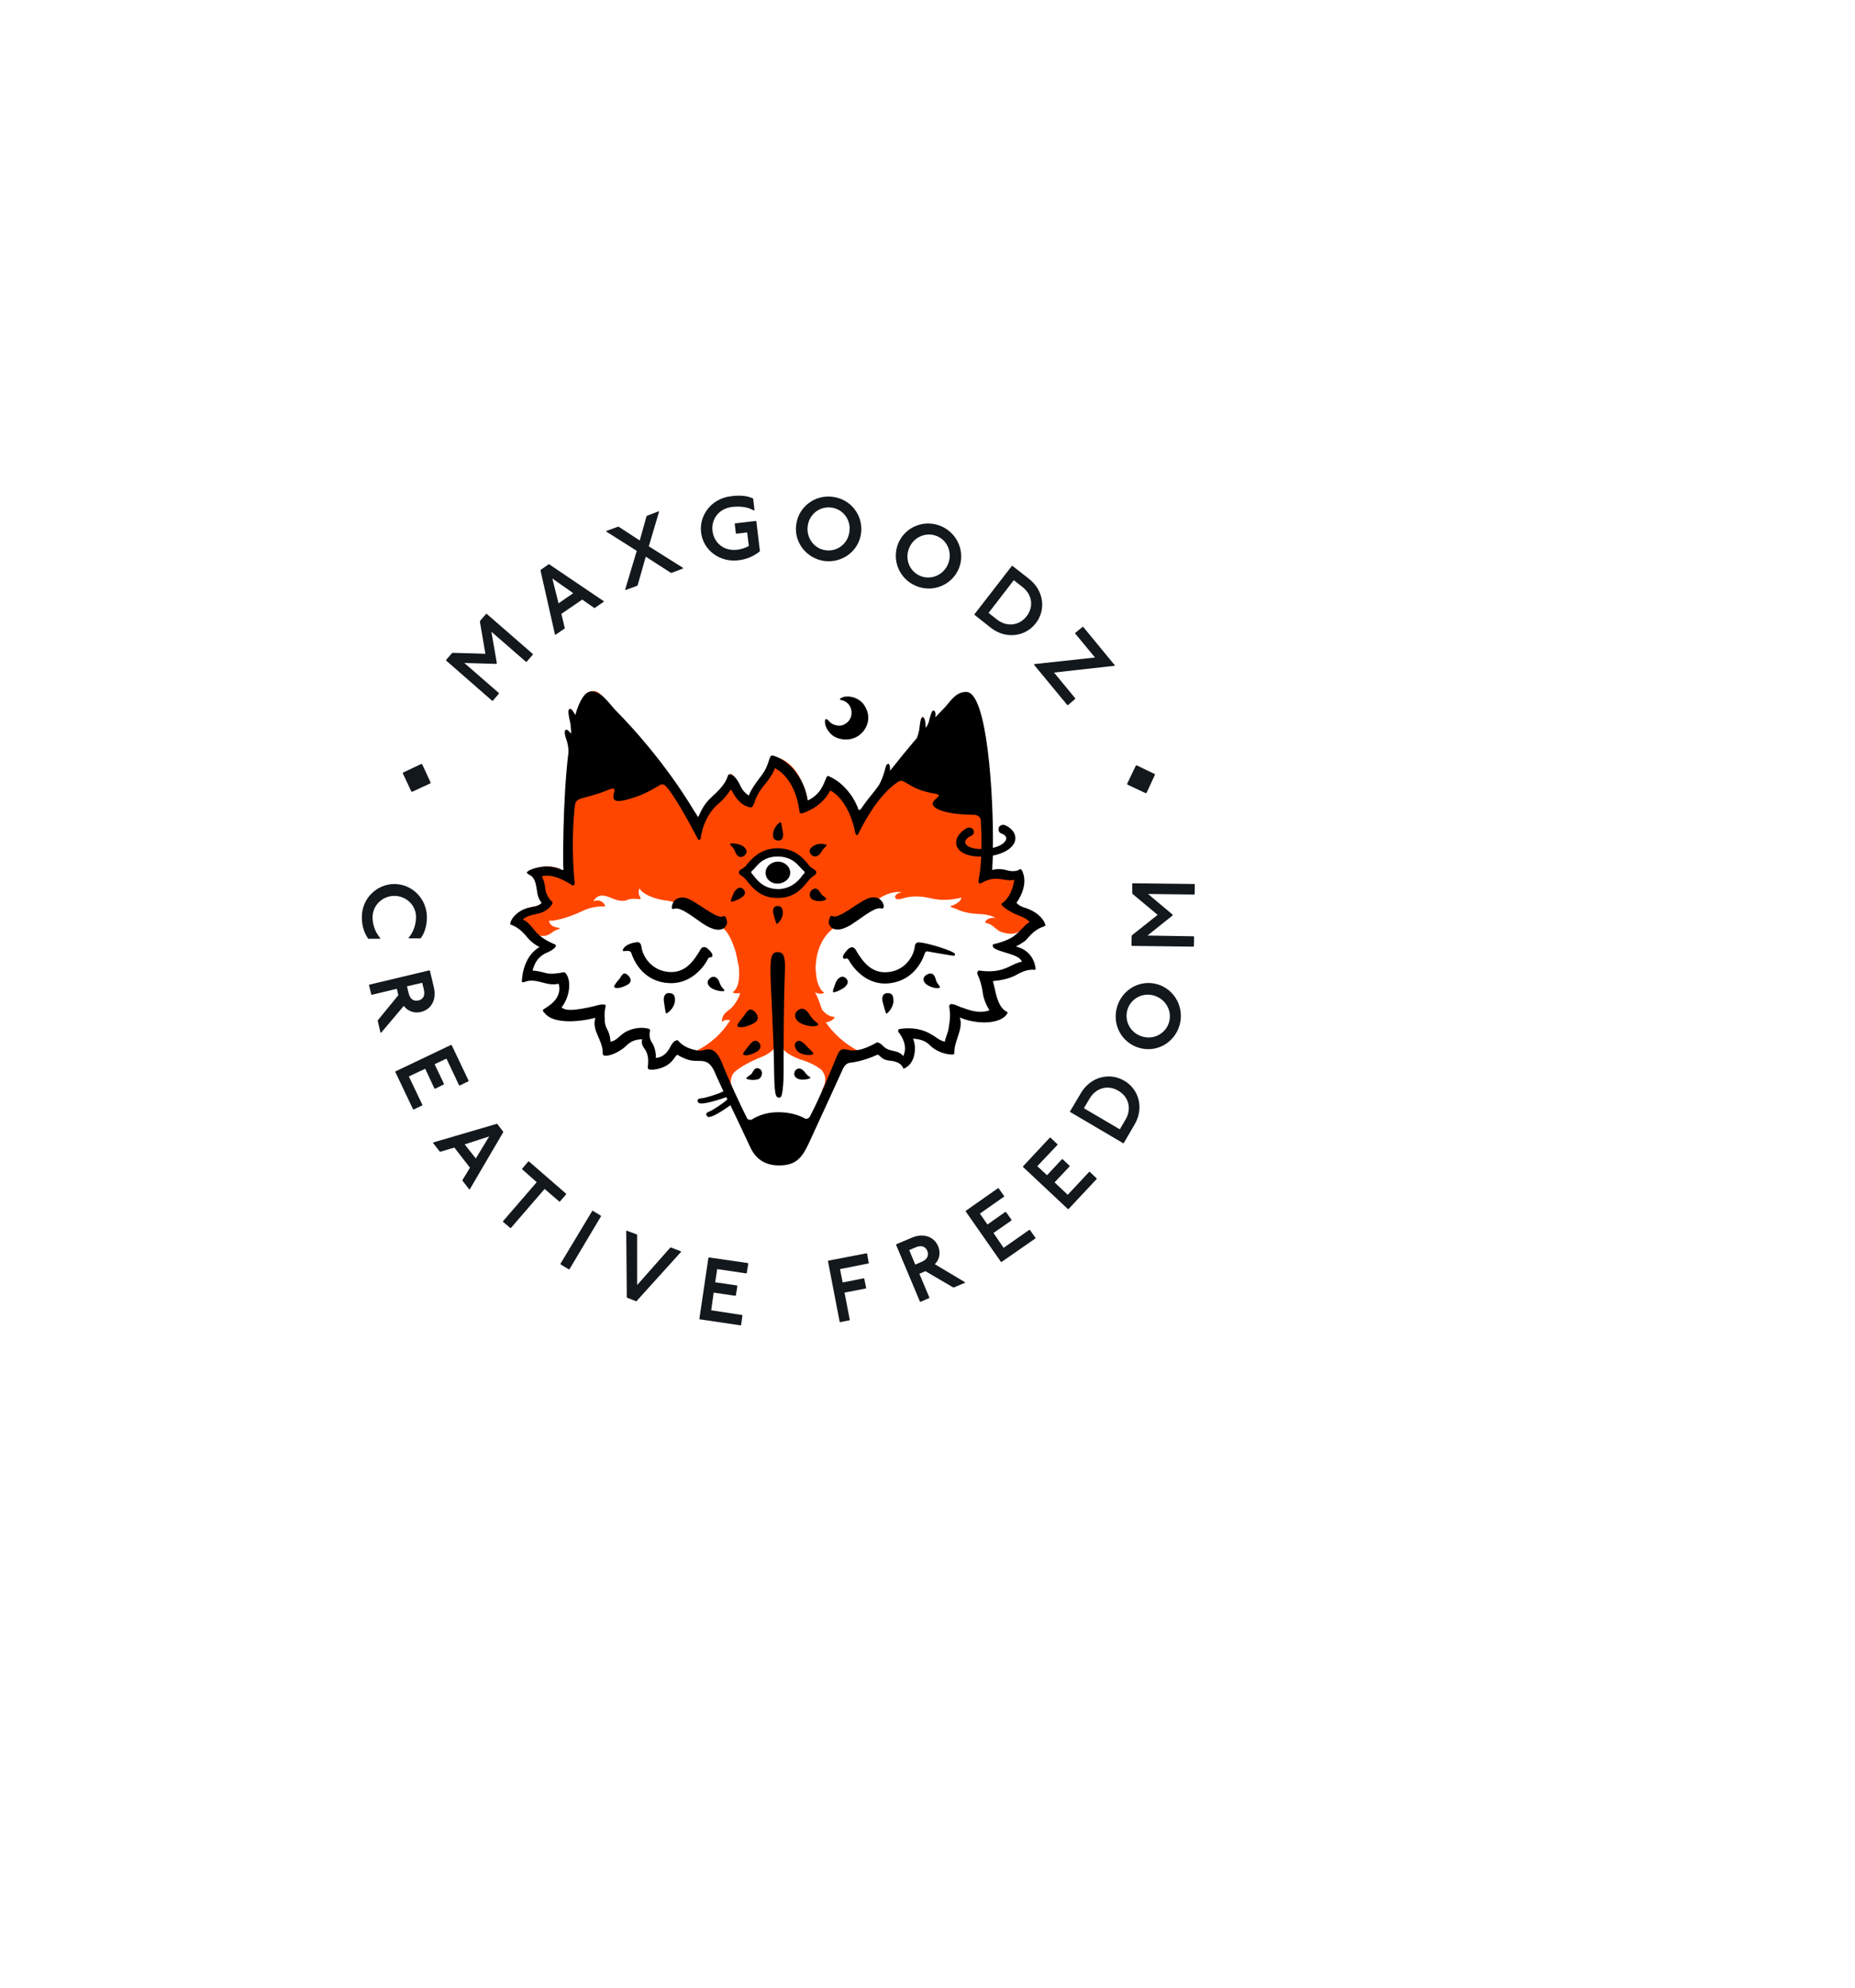 <?xml version="1.0" encoding="UTF-8"?> <svg xmlns="http://www.w3.org/2000/svg" width="169" height="181" viewBox="0 0 169 181" fill="none"> <g filter="url(#filter0_d)"> <path fill-rule="evenodd" clip-rule="evenodd" d="M68.458 73.446L65.977 68.076L64.976 66.362L63.039 66.111L61.76 65.572L60.82 66.613L59.598 66.8L58.739 64.081L55.296 65.279L54.536 61.947L50.435 62.23L50.824 61.579L51.512 60.192L51.279 59.108L49.653 59.021L47.943 58.933L48.524 57.342L49.965 56.197L48.453 55.143L49.194 53.89L51.171 52.74L55.501 50.64L64.558 48.919L70.876 46.744L76.826 49.895L87.579 50.963L92.688 53.968L93.799 54.803L91.722 55.962L93.089 56.915L93.799 57.829L91.462 58.765L89.816 58.916L90.761 62.382L89.288 62.61L87.259 62.278L86.817 63.938L86.51 65.635L84.397 64.377L82.506 64.169L82.973 65.874L82.607 66.612L81.11 66.1L80.126 65.68L77.998 66.106L76.935 66.237L73.774 72.812L68.458 73.446Z" fill="white"></path> <path fill-rule="evenodd" clip-rule="evenodd" d="M70.827 47.896C69.216 47.913 68.308 49.438 68.308 49.438C68.308 49.438 69.079 50.98 70.69 51.083H70.964C72.779 50.86 73.345 49.438 73.345 49.438C73.345 49.438 72.711 48.136 70.827 47.896ZM95.153 54.201C94.484 54.252 93.953 54.869 93.713 55.194C93.474 55.502 92.36 56.205 92.36 56.205L90.544 56.119C90.544 56.119 92.412 55.674 92.977 54.8C92.994 54.766 93.028 54.749 93.045 54.715V54.68C92.429 55.245 91.555 55.006 91.058 54.8C90.87 54.68 90.664 54.509 90.39 54.286C90.219 54.149 89.996 54.081 89.756 54.029C89.773 53.875 89.928 53.532 90.698 53.584C90.698 53.584 90.219 53.258 89.088 53.224C88.506 53.207 87.992 53.087 87.632 52.984C87.307 52.847 86.964 52.71 86.621 52.59C86.604 52.573 86.604 52.539 86.621 52.505C87.101 52.35 87.529 52.111 87.598 51.734C87.598 51.734 86.416 52.059 85.405 51.905C85.354 51.888 85.302 51.888 85.251 51.888C84.48 51.751 84.017 51.58 83.092 51.648C82.39 51.699 82.047 51.922 81.859 51.888H81.825C81.671 51.888 81.585 51.837 81.551 51.717C81.533 51.562 81.636 51.357 82.167 51.254C81.533 51.134 80.694 51.391 79.992 51.888C80.129 51.974 80.437 52.196 80.403 52.642C80.163 52.505 79.409 52.727 78.33 53.567C77.319 54.355 76.446 54.766 75.949 54.526C75.932 54.543 75.897 54.56 75.863 54.577C74.595 55.605 74.321 57.13 74.304 58.209C74.321 58.398 74.338 58.569 74.356 58.757C74.424 59.631 74.784 60.128 74.955 60.299C75.041 60.333 75.092 60.351 75.075 60.419C74.835 60.539 74.544 60.505 74.236 60.368C74.424 60.608 74.612 61.121 74.818 61.738C74.852 61.824 74.887 61.91 74.921 61.978C75.212 62.321 75.589 62.612 76.034 62.595C76.052 62.766 75.675 63.057 75.229 63.092C75.897 64.085 76.908 65.01 78.124 65.661C78.673 65.61 79.392 65.456 79.7 65.233C79.923 66.141 78.347 66.518 78.124 66.518C77.902 66.518 77.508 66.569 77.114 66.706C76.72 66.843 76.394 67.888 76.12 68.556C75.401 69.481 74.938 69.396 74.938 69.396C74.955 69.344 74.989 69.293 75.007 69.242C74.955 69.276 74.904 69.31 74.852 69.327C75.486 68.334 75.075 67.648 74.767 67.357C74.321 67.032 73.705 66.706 72.882 66.466C72.437 66.295 71.735 66.004 71.358 65.558C71.358 67.289 71.289 69.841 70.929 69.875C70.707 69.892 70.57 67.374 70.518 65.507C70.244 65.798 69.884 66.021 69.559 66.175C68.36 66.655 67.537 67.1 66.938 67.597C66.647 67.922 66.321 68.539 66.904 69.43C66.835 69.396 66.784 69.361 66.732 69.31C66.595 69.31 66.064 69.293 65.79 68.762C65.465 68.145 64.899 66.364 64.026 66.466C63.563 66.449 62.895 66.449 62.124 65.798C61.61 65.216 61.696 64.805 61.696 64.805C61.696 64.805 62.312 65.593 63.409 65.713C64.779 65.027 65.841 64.034 66.527 62.886C66.458 62.903 66.39 62.903 66.321 62.886C65.944 62.817 65.79 63.092 65.79 63.092V62.989C65.773 62.834 65.79 62.389 66.338 62.029C66.801 61.721 67.229 61.07 67.4 60.556C67.418 60.505 67.418 60.453 67.435 60.419C67.161 60.505 66.835 60.436 66.732 60.368C67.332 59.991 67.4 58.946 67.315 58.072C67.263 57.832 67.212 57.524 67.144 57.216C67.109 57.027 67.058 56.856 67.023 56.684C66.784 55.897 66.355 54.8 65.807 54.492C65.704 54.543 65.567 54.577 65.362 54.595C64.951 54.595 64.197 54.201 63.597 53.738C62.998 53.276 61.85 52.333 61.302 52.71C61.233 52.522 61.336 52.316 61.473 52.162C61.062 52.059 60.668 51.991 60.257 51.939C59.554 51.785 58.578 51.46 58.27 50.911C58.15 51.048 58.133 51.477 58.372 51.768C58.372 51.819 58.355 51.854 58.304 51.888C57.961 51.837 57.465 51.802 57.139 51.956C56.728 52.128 56.197 51.974 55.889 51.854C55.237 51.58 54.535 51.254 54.055 52.076C54.706 51.837 55.083 52.23 55.135 52.539C54.587 52.522 53.798 52.59 53.045 52.967C51.726 53.601 50.492 53.875 50.115 53.841C50.081 53.841 50.064 53.824 50.03 53.824C50.013 53.995 50.15 54.423 50.955 54.492C51.006 54.526 50.989 54.56 50.955 54.595C50.749 54.646 50.492 54.749 50.287 54.92C49.893 55.245 49.43 55.297 49.002 55.16H48.985C48.985 55.16 49.927 55.965 50.561 56.119C50.15 56.256 49.447 56.41 48.642 55.742C47.854 55.091 47.135 53.926 46.603 54.115C46.518 53.926 46.826 53.224 47.785 52.813C48.745 52.385 48.985 52.693 49.43 52.162C49.207 51.751 49.019 51.374 48.95 50.603C48.882 49.832 48.265 49.421 48.111 49.404C48.145 49.25 50.081 48.376 51.452 49.37C51.229 43.819 51.88 38.577 51.88 37.96C51.88 37.327 51.383 36.693 51.537 36.521C51.691 36.35 52.12 36.967 52.171 36.864C52.308 36.556 51.76 34.688 51.897 34.551C52.034 34.414 52.411 35.151 52.411 35.151L52.479 35.1C52.479 35.1 52.993 33.284 53.576 33.044C54.587 32.667 54.655 33.232 56.231 34.911C61.062 40.016 63.495 44.367 63.495 44.367C63.495 44.367 63.614 44.522 63.666 44.487C64.094 43.511 64.008 43.459 65.225 42.277C66.424 41.095 66.201 40.616 66.493 40.496C66.784 40.376 67.281 41.25 67.537 41.764C67.743 42.192 68.12 42.449 68.257 42.534C68.377 42.003 68.959 41.164 69.405 40.718C69.901 40.239 70.33 38.954 70.364 38.886C72.9 39.177 73.568 42.637 73.602 42.963C75.109 42.38 75.229 40.856 75.418 40.684C77.611 41.609 78.21 43.871 78.21 43.871C78.21 43.871 78.347 43.973 78.398 43.853C79.067 42.826 79.786 42.14 80.283 41.37C80.78 40.599 80.677 39.742 80.865 39.605C81.037 39.468 81.002 40.205 81.088 40.222C81.174 40.239 83.418 37.635 83.641 37.207C83.863 36.778 83.915 35.476 83.983 35.356C84.052 35.219 84.154 35.219 84.206 35.596C84.274 36.264 84.12 36.47 84.48 36.179C84.84 35.888 84.925 34.894 85.062 34.791C85.217 34.671 85.182 35.442 85.182 35.442C85.182 35.442 86.673 33.9 87.015 33.523C87.358 33.147 87.992 32.821 88.523 33.386C90.082 34.808 90.305 43.34 90.322 45.018L90.356 45.035L90.339 47.28C91.332 47.108 91.709 46.612 91.726 46.372C91.761 45.858 91.007 45.841 90.973 45.515C90.938 44.83 92.377 45.31 92.412 46.32C92.377 47.348 90.853 47.742 90.339 47.845V49.301C90.339 49.301 90.784 49.096 91.11 49.215C91.435 49.352 91.966 49.472 92.155 49.472C92.343 49.472 92.823 49.37 92.908 49.233C93.045 49.284 93.731 50.637 92.463 52.145C92.48 52.727 95.204 53.156 95.153 54.201Z" fill="#FF4600"></path> <path d="M45.849 73.062L45.301 72.342H45.249L39.459 74.038V74.09L40.076 74.878H40.127L41.395 74.501L42.817 76.334L42.131 77.464V77.516L42.748 78.304H42.8L45.849 73.096V73.062ZM43.348 75.494L42.337 74.21L44.564 73.49L43.348 75.494Z" fill="#13181D"></path> <path d="M78.945 84.128L75.468 84.796L75.434 84.848L76.496 90.364L76.547 90.398L77.404 90.227L77.421 90.192L76.941 87.709L78.877 87.332L78.911 87.297L78.74 86.441L78.689 86.407L76.77 86.784L76.53 85.567L79.117 85.053L79.151 85.019L78.997 84.162L78.945 84.128Z" fill="#13181D"></path> <path d="M104.368 42.226L104.454 42.209L105.225 40.547L105.191 40.479L103.546 39.691L103.477 39.725L102.689 41.37L102.724 41.455L104.368 42.226Z" fill="#13181D"></path> <path d="M51.571 78.698L48.196 75.768H48.128L47.562 76.436L47.579 76.488L48.898 77.653L45.832 81.199V81.267L46.5 81.833L46.551 81.816L49.618 78.269L50.954 79.417H51.006L51.588 78.749L51.571 78.698Z" fill="#13181D"></path> <path d="M61.113 83.597L61.061 83.614L58.046 87.023V82.466L58.029 82.415L57.104 82.073L57.053 82.09L57.104 88.12L57.121 88.171L57.961 88.497L58.012 88.462L62.055 83.991L62.021 83.94L61.113 83.597Z" fill="#13181D"></path> <path d="M38.362 62.149C39.27 61.926 39.801 61.053 39.527 59.905L39.168 58.398L39.116 58.363L33.651 59.665L33.617 59.717L33.823 60.556L33.874 60.59L36.153 60.042L36.29 60.625L34.44 62.886L34.405 62.937L34.662 64.016L34.714 64.051L36.786 61.601C37.146 62.081 37.746 62.303 38.362 62.149ZM38.465 59.494L38.619 60.128C38.739 60.642 38.568 61.002 38.123 61.104C37.677 61.207 37.352 60.967 37.232 60.453L37.078 59.819L38.465 59.494Z" fill="#13181D"></path> <path d="M64.591 84.505L64.539 84.54L63.717 90.09L63.751 90.141L67.469 90.69L67.52 90.655L67.64 89.782L67.606 89.747L64.796 89.319L65.019 87.709L66.989 88L67.04 87.966L67.177 87.109L67.143 87.058L65.156 86.767L65.344 85.567L67.999 85.962L68.034 85.927L68.171 85.071L68.137 85.019L64.591 84.505Z" fill="#13181D"></path> <path d="M54.003 80.257L53.952 80.274L51.057 85.088L51.074 85.139L51.81 85.584H51.879L54.757 80.753L54.74 80.702L54.003 80.257Z" fill="#13181D"></path> <path d="M44.838 33.815H44.889L45.454 33.164V33.112L42.302 30.372L45.215 30.457L45.266 30.389L44.769 27.528L47.921 30.269H47.973L48.538 29.618V29.549L44.341 25.9H44.289L43.741 26.534L43.724 26.62L44.221 29.532L41.257 29.447L41.172 29.481L40.641 30.098V30.149L44.838 33.815Z" fill="#13181D"></path> <path d="M75.109 21.086C76.736 21.292 78.244 20.178 78.449 18.551C78.655 16.924 77.507 15.45 75.88 15.245C74.235 15.022 72.745 16.153 72.539 17.78C72.316 19.39 73.481 20.864 75.109 21.086ZM73.584 17.917C73.721 16.821 74.68 16.084 75.743 16.221C76.805 16.358 77.541 17.335 77.387 18.414C77.25 19.51 76.291 20.247 75.229 20.11C74.184 19.973 73.447 18.997 73.584 17.917Z" fill="#13181D"></path> <path d="M56.949 23.708L57 23.725L58.045 23.348L58.097 23.279L58.833 20.692L61.095 22.149L61.18 22.166L62.225 21.772L62.242 21.72L59.108 19.75L60.05 16.581L59.998 16.564L58.97 16.958L58.902 17.009L58.285 19.219L56.367 17.969H56.281L55.253 18.346L55.219 18.397L58.011 20.162L56.949 23.708Z" fill="#13181D"></path> <path d="M67.298 21.018C68.017 20.932 68.685 20.658 69.234 20.196L68.908 17.472L68.857 17.438L66.972 17.66L66.938 17.712L67.041 18.568L67.092 18.602L68.069 18.483L68.223 19.716C67.914 19.904 67.52 20.007 67.178 20.059C65.979 20.213 65.054 19.459 64.916 18.363C64.779 17.283 65.482 16.324 66.664 16.17C67.349 16.084 68.086 16.136 68.702 16.495L68.737 16.444L68.617 15.399C68.017 15.108 67.315 15.091 66.561 15.194C64.848 15.399 63.683 16.889 63.871 18.483C64.06 20.11 65.585 21.241 67.298 21.018Z" fill="#13181D"></path> <path d="M90.27 27.168C91.64 28.23 93.405 27.99 94.364 26.757C95.323 25.523 95.101 23.759 93.73 22.697L92.24 21.532H92.188L88.779 25.934V25.986L90.27 27.168ZM92.36 22.834L93.148 23.45C94.056 24.153 94.193 25.266 93.525 26.123C92.856 26.979 91.743 27.116 90.852 26.431L90.064 25.814L92.36 22.834Z" fill="#13181D"></path> <path d="M37.541 42.106L39.202 41.336L39.236 41.267L38.466 39.605L38.38 39.571L36.735 40.342L36.701 40.428L37.472 42.072L37.541 42.106Z" fill="#13181D"></path> <path d="M94.228 30.474L94.211 30.543L97.226 34.192L97.294 34.209L97.945 33.66L97.963 33.592L96.027 31.245L101.56 30.628V30.577L98.682 27.082H98.631L97.963 27.631L97.945 27.682L99.761 29.875L94.228 30.474Z" fill="#13181D"></path> <path d="M34.646 55.434C34.2 54.903 33.943 54.252 33.943 53.532C33.943 52.453 34.817 51.597 35.913 51.58C37.01 51.58 37.901 52.436 37.901 53.498C37.901 54.218 37.661 54.886 37.215 55.417L37.25 55.451H38.329C38.706 54.92 38.894 54.269 38.894 53.498C38.877 51.837 37.541 50.5 35.913 50.5C34.286 50.517 32.95 51.854 32.967 53.532C32.967 54.303 33.172 54.954 33.549 55.485H34.629L34.646 55.434Z" fill="#13181D"></path> <path d="M83.435 23.348C84.942 23.999 86.69 23.314 87.341 21.806C87.975 20.298 87.255 18.568 85.748 17.917C84.223 17.266 82.493 17.951 81.842 19.459C81.208 20.984 81.927 22.714 83.435 23.348ZM82.835 19.887C83.264 18.877 84.394 18.414 85.371 18.825C86.347 19.236 86.793 20.367 86.364 21.378C85.936 22.388 84.805 22.851 83.829 22.44C82.853 22.029 82.407 20.898 82.835 19.887Z" fill="#13181D"></path> <path d="M50.613 27.802L51.435 27.237L51.452 27.185L51.144 25.901L53.045 24.599L54.124 25.352L54.176 25.369L54.998 24.804L55.015 24.753L50.047 21.395L49.996 21.378L49.259 21.892L49.242 21.943L50.561 27.785L50.613 27.802ZM52.223 24.016L50.887 24.941L50.321 22.68L52.223 24.016Z" fill="#13181D"></path> <path d="M39.579 69.122L39.647 69.139L40.418 68.762L40.453 68.71L39.596 66.912L40.675 66.398L41.823 68.83L41.892 68.847L42.662 68.471L42.697 68.419L41.155 65.181L41.103 65.147L36.033 67.563L36.016 67.614L37.626 71.006L37.677 71.04L38.465 70.663L38.483 70.612L37.249 68.025L38.739 67.323L39.579 69.122Z" fill="#13181D"></path> <path d="M93.782 81.987L91.435 83.632L90.51 82.278L92.137 81.147L92.155 81.079L91.658 80.377L91.589 80.359L89.962 81.507L89.277 80.514L91.469 78.972L91.486 78.92L90.972 78.201H90.921L87.992 80.257L87.975 80.308L91.195 84.916H91.247L94.33 82.775V82.706L93.833 82.004L93.782 81.987Z" fill="#13181D"></path> <path d="M85.474 83.494C85.114 82.638 84.155 82.244 83.076 82.706L81.654 83.306L81.637 83.357L83.812 88.531L83.864 88.548L84.652 88.205L84.669 88.154L83.761 85.996L84.309 85.756L86.827 87.229L86.879 87.246L87.907 86.818L87.924 86.766L85.166 85.122C85.594 84.711 85.714 84.094 85.474 83.494ZM83.984 84.899L83.384 85.156L82.836 83.837L83.436 83.58C83.915 83.374 84.309 83.494 84.481 83.906C84.652 84.334 84.463 84.694 83.984 84.899Z" fill="#13181D"></path> <path d="M99.281 76.711H99.229L97.276 78.801L96.077 77.67L97.448 76.214V76.163L96.814 75.563H96.745L95.392 77.019L94.501 76.197L96.351 74.244L96.334 74.193L95.7 73.593H95.649L93.199 76.214V76.265L97.293 80.103H97.345L99.915 77.362V77.31L99.281 76.711Z" fill="#13181D"></path> <path d="M108.806 50.5L103.204 50.432L103.153 50.466V51.322L103.187 51.408L105.465 53.31L103.135 55.16L103.101 55.245L103.084 56.085L103.135 56.136L108.737 56.205L108.771 56.153L108.789 55.297L108.754 55.263L104.54 55.194L106.836 53.361V53.292L104.592 51.408L108.789 51.459L108.84 51.408L108.857 50.552L108.806 50.5Z" fill="#13181D"></path> <path d="M105.448 59.631C103.855 59.169 102.227 60.111 101.765 61.704C101.302 63.314 102.193 64.959 103.786 65.421C105.379 65.884 107.007 64.959 107.469 63.348C107.915 61.755 107.024 60.093 105.448 59.631ZM106.51 63.074C106.219 64.102 105.139 64.702 104.077 64.393C103.015 64.085 102.416 63.023 102.707 61.978C102.998 60.95 104.077 60.35 105.139 60.659C106.202 60.984 106.801 62.047 106.51 63.074Z" fill="#13181D"></path> <path d="M102.433 68.419C101.08 67.614 99.333 68.059 98.459 69.567L97.482 71.212L97.5 71.263L102.33 74.107L102.382 74.09L103.341 72.445C104.249 70.955 103.787 69.207 102.433 68.419ZM102.536 71.965L102.022 72.839L98.75 70.92L99.264 70.047C99.847 69.053 100.943 68.762 101.885 69.327C102.844 69.875 103.119 70.989 102.536 71.965Z" fill="#13181D"></path> <path d="M77.765 54.063C78.913 53.276 79.838 52.522 80.369 52.744C80.489 52.727 80.523 52.59 80.523 52.487C80.438 52.059 80.078 51.614 79.341 51.734C78.433 51.888 76.326 53.858 75.812 53.395C75.761 53.395 75.71 53.413 75.658 53.447C75.555 53.652 75.401 54.029 75.624 54.338C76.086 54.92 76.994 54.595 77.765 54.063Z" fill="black"></path> <path d="M74.046 47.074C73.635 47.348 73.738 47.708 73.978 47.897C74.355 48.154 74.68 47.845 74.817 47.588C75.005 47.228 75.314 47.074 75.314 46.937C74.937 46.783 74.44 46.8 74.046 47.074Z" fill="black"></path> <path d="M77.027 59.049C76.65 58.74 76.222 59.151 76.085 59.614C75.948 60.059 75.845 60.214 75.896 60.333C75.948 60.436 76.547 60.196 76.924 59.922C77.284 59.631 77.352 59.306 77.027 59.049Z" fill="black"></path> <path d="M74.8 51.391C74.645 51.168 74.44 50.689 73.96 51.048C73.737 51.22 73.686 51.665 73.96 51.871C74.303 52.145 75.091 52.093 75.279 51.888C75.314 51.751 74.954 51.614 74.8 51.391Z" fill="black"></path> <path d="M73.772 62.423C73.584 62.115 73.156 61.533 72.607 62.081C72.333 62.338 72.368 62.834 72.882 63.143C73.378 63.451 74.423 63.588 74.543 63.297C74.543 63.126 74.166 63.057 73.772 62.423Z" fill="black"></path> <path d="M76.789 33.489C76.189 33.729 76.789 33.781 76.789 33.781C77.08 33.9 77.525 34.14 77.577 34.825C77.628 35.665 76.909 36.059 76.566 36.076C76.172 36.11 75.761 35.939 75.572 35.716C75.041 35.1 75.144 35.87 75.213 36.076C75.281 36.282 75.589 37.053 76.514 37.275C77.765 37.566 78.57 36.847 78.861 36.282C79.29 35.477 79.118 34.706 78.622 34.055C77.954 33.335 77.063 33.369 76.789 33.489Z" fill="black"></path> <path d="M84.257 56.804C84.291 56.719 84.343 56.667 84.428 56.633C84.48 56.633 84.531 56.633 84.6 56.65C84.788 56.702 86.09 56.907 86.672 57.01C87.084 57.079 86.998 56.959 86.998 56.873C86.998 56.65 84.788 55.948 83.983 55.845C83.931 55.828 83.88 55.828 83.829 55.828C83.52 55.777 83.366 55.879 83.332 56.256C83.229 57.079 82.424 58.466 80.745 58.535C79.255 58.603 78.484 57.387 77.953 56.479C77.85 56.308 77.576 56.068 77.182 56.513C76.634 57.113 76.788 57.267 76.925 57.318C77.028 57.353 77.182 57.113 77.387 57.524C77.542 57.815 78.672 59.614 80.711 59.563C83.075 59.477 84 57.61 84.257 56.804Z" fill="black"></path> <path d="M73.62 65.404C73.363 65.164 72.9 64.479 72.506 64.924C72.266 65.199 72.54 65.695 72.814 65.85C73.243 66.089 73.825 66.158 74.116 65.969C74.116 65.867 73.842 65.61 73.62 65.404Z" fill="black"></path> <path d="M80.848 60.436C80.539 60.436 80.248 60.676 80.437 61.327C80.625 61.978 80.694 62.304 80.762 62.304C80.831 62.304 81.43 61.773 81.396 61.07C81.379 60.522 81.156 60.436 80.848 60.436Z" fill="black"></path> <path d="M82.303 67.323C82.303 67.323 83.126 67.1 83.314 65.952C83.417 65.353 83.314 64.89 83.177 64.582C83.622 64.616 84.239 64.685 84.736 65.199C85.524 66.004 86.963 66.158 86.946 65.935C86.894 64.77 87.802 63.742 87.442 62.646C88.693 63.228 90.937 63.365 91.691 62.406C92.102 61.875 91.16 62.595 90.663 60.196C90.594 59.871 90.526 59.597 90.457 59.34C91.109 59.288 91.965 59.134 92.599 58.775C93.901 58.021 94.295 58.466 94.346 58.243C94.346 58.243 94.312 56.616 92.547 56.188C92.65 56.153 93.301 55.794 93.507 55.571C93.849 55.177 94.329 54.594 95.134 54.355C95.168 54.337 95.203 54.286 95.254 54.286C95.254 54.286 95.134 53.618 94.295 53.087C93.472 52.556 93.113 52.744 92.599 52.213C93.284 51.288 93.318 50.415 93.318 50.415C93.37 49.746 93.13 49.318 93.13 49.318C93.13 49.318 93.044 49.027 92.804 49.215C92.719 49.284 92.325 49.404 91.811 49.267C91.194 49.096 90.749 49.113 90.406 49.233V48.924C90.423 48.633 90.44 48.307 90.457 47.913C91.828 47.639 92.599 46.937 92.496 46.2C92.445 45.772 92.102 45.378 91.554 45.138C91.348 45.07 91.211 45.138 91.109 45.207C90.971 45.292 90.852 45.755 91.211 45.892C91.485 45.978 91.639 46.132 91.674 46.303C91.708 46.629 91.263 47.023 90.457 47.211C90.526 42.414 89.944 33.078 88.059 33.01C87.031 32.975 86.534 33.969 85.969 34.534C85.729 34.774 85.472 35.048 85.215 35.322C85.25 35.014 85.233 34.688 85.01 34.706C84.89 34.723 84.753 35.185 84.616 35.751C84.547 35.939 84.445 36.162 84.359 36.264L84.342 36.282C84.325 35.751 84.256 35.219 83.999 35.339C83.879 35.391 83.811 35.87 83.742 36.487C83.691 36.727 83.622 36.984 83.519 37.224C82.697 38.183 81.858 39.211 81.087 40.187C81.104 39.828 81.053 39.382 80.778 39.639C80.71 39.708 80.659 39.982 80.539 40.393C80.436 40.718 80.282 41.112 80.11 41.438C79.99 41.609 79.871 41.763 79.768 41.918C79.374 42.397 78.826 43.083 78.415 43.699C78.346 43.751 78.26 43.785 78.192 43.699C78.175 43.665 78.157 43.631 78.157 43.596C78.157 43.562 78.14 43.528 78.14 43.477V43.528C77.866 42.843 77.507 42.312 77.147 41.918C76.667 41.352 76.102 40.941 75.468 40.667C75.382 40.633 75.314 40.736 75.245 40.907C75.04 41.387 74.748 42.363 73.584 42.894C73.344 41.112 72.11 39.348 70.517 38.834C69.935 38.629 70.277 39.451 69.352 40.65C68.341 41.952 68.222 42.449 68.222 42.449C68.222 42.449 67.708 42.14 67.468 41.592C66.971 40.496 66.406 40.359 66.32 40.633C65.995 41.661 65.138 42.243 64.607 42.808C63.853 43.562 63.648 44.504 63.579 44.385C63.459 44.162 63.134 43.682 63.134 43.682C63.134 43.682 60.598 39.245 56.041 34.637C55.613 34.209 54.774 32.89 53.866 32.958C53.249 33.01 52.77 33.849 52.41 35.117C52.221 34.757 51.999 34.414 51.827 34.62C51.724 34.74 51.827 35.305 51.964 35.87C51.999 36.213 52.05 36.607 52.033 36.813C51.861 36.607 51.724 36.47 51.639 36.453C51.331 36.419 51.45 36.967 51.656 37.515C51.724 37.755 51.793 38.097 51.793 38.474C51.228 43.083 51.313 48.907 51.313 48.907C51.313 48.907 51.399 49.267 51.245 49.233C51.108 49.164 50.422 48.856 49.6 48.907C48.778 48.976 47.973 49.284 48.007 49.472C48.041 49.678 48.59 49.609 48.795 50.449C49.001 51.288 48.864 51.545 49.343 52.23C48.846 52.71 48.178 52.47 47.356 53.001C46.534 53.532 46.482 54.115 46.482 54.115C46.517 54.132 46.482 54.2 46.517 54.2C47.322 54.44 47.836 55.126 48.178 55.52C48.384 55.742 48.778 56.068 49.155 56.239C47.527 57.181 47.544 59.408 47.544 59.408C47.784 59.597 47.939 59.048 49.377 59.46C50.046 59.648 50.44 59.682 50.902 59.58C51.279 61.036 49.754 61.721 49.532 61.909C49.395 61.995 49.463 62.115 49.652 62.286C50.405 63.246 52.735 63.091 54.243 62.68C53.866 63.897 54.962 64.685 54.911 65.952C54.894 66.398 56.264 66.004 57.069 65.216C57.583 64.702 58.063 64.668 58.508 64.633C58.354 65.284 58.765 65.387 58.954 65.952C59.176 66.62 58.937 67.203 59.056 67.34C59.194 67.477 60.084 67.426 60.752 67.014C61.421 66.603 61.489 66.106 61.729 66.055C62.02 66.243 62.363 66.398 62.688 66.501C63.767 66.843 64.521 66.072 65.207 67.854C65.446 68.368 65.669 68.865 65.909 69.379C65.258 69.704 64.23 69.961 64.059 69.995C63.87 70.029 63.391 69.995 63.613 70.389C63.819 70.732 65.72 70.064 66.166 69.91C66.2 69.978 66.234 70.047 66.269 70.115C65.738 70.595 64.898 71.092 64.761 71.16C64.59 71.246 64.127 71.349 64.453 71.674C64.71 71.914 65.943 71.075 66.543 70.646C67.022 71.64 67.588 72.822 68.359 74.484C68.821 75.46 69.609 76.128 70.98 76.128C72.573 76.128 73.104 75.357 73.704 74.072C75.451 70.304 75.948 69.173 76.667 67.614C76.924 66.997 77.112 66.792 77.592 66.757C77.592 66.757 78.603 66.655 79.956 66.038C80.196 66.089 80.265 66.501 81.035 66.586C82.2 66.672 82.303 67.323 82.303 67.323ZM80.47 65.267C79.973 64.736 79.768 64.993 79.768 64.993C79.768 64.993 79.751 64.993 79.716 65.027C77.421 66.261 77.13 65.216 76.547 65.661C76.307 65.85 76.205 66.398 74.851 69.447C74.389 70.492 73.995 71.28 73.755 71.725C73.686 71.811 73.549 71.897 73.378 71.88C72.881 71.588 72.093 71.297 70.98 71.28C69.832 71.263 68.993 71.623 68.461 71.965C68.273 71.999 68.153 71.948 68.085 71.88C67.536 70.8 66.457 68.505 65.875 67.032C65.07 64.856 64.264 65.747 63.699 65.678C62.98 65.593 62.26 65.319 61.815 64.805C61.797 64.787 61.78 64.77 61.763 64.736C61.558 64.702 61.318 64.822 61.027 65.404C60.513 66.381 59.742 66.329 59.742 66.329C59.793 65.969 59.656 65.319 59.399 64.942C59.125 64.548 59.159 64.102 59.228 63.828C59.211 63.777 59.176 63.725 59.142 63.691C58.885 63.623 58.114 63.451 57.172 63.88C56.435 64.222 56.247 64.77 55.613 64.856C55.613 64.856 55.63 64.273 55.288 63.674C55.133 63.383 55.082 63.091 55.099 62.817C55.014 62.029 55.219 61.652 55.168 61.532C55.116 61.43 54.722 61.481 54.551 61.515C53.986 61.67 53.266 61.841 52.393 61.944C51.81 61.995 51.433 61.961 51.159 61.738C51.159 61.738 51.759 61.036 51.844 60.008C51.913 59.271 51.724 58.843 51.502 58.586C51.45 58.552 51.399 58.535 51.348 58.535C50.799 58.654 50.166 58.723 49.772 58.62C49.052 58.415 48.692 58.398 48.521 58.38C48.538 58.312 48.555 58.192 48.624 58.055C48.744 57.695 49.052 57.078 49.789 56.77C50.131 56.633 50.388 56.462 50.56 56.291C50.662 56.171 50.645 56.085 50.594 56.016C49.96 55.759 49.223 55.365 48.727 54.749C47.938 53.755 47.784 53.824 47.664 53.772C47.664 53.772 47.544 53.498 49.035 53.19C49.566 53.087 50.063 52.744 50.32 52.299C50.32 52.23 50.354 52.179 50.32 52.128C50.148 51.991 49.737 51.562 49.669 50.86C49.6 50.158 49.36 49.815 49.36 49.815C49.36 49.815 50.234 49.387 52.084 50.586C52.324 50.74 52.341 50.5 52.358 50.38C52.358 50.397 51.964 47.091 52.376 43.34C52.461 42.517 53.266 42.826 55.442 41.918C56.538 41.472 55.562 42.483 56.007 42.86C56.178 42.997 56.761 42.963 57.6 42.671C58.868 42.312 59.947 41.575 60.153 41.472C60.29 41.404 60.427 41.421 60.53 41.472C61.266 42.072 62.928 45.138 63.579 46.406C63.665 46.509 63.767 46.543 63.836 46.337C64.007 45.001 64.693 43.853 65.309 43.322C66.834 42.02 66.423 41.507 66.817 42.277C67.348 43.151 67.913 43.477 68.427 43.528C68.616 43.459 68.667 43.22 68.667 43.22L68.684 43.237C68.821 42.74 69.078 42.157 69.592 41.541C70.517 40.444 70.586 39.948 70.586 39.948C70.586 39.948 72.453 40.701 72.847 43.973C72.881 44.025 72.933 44.076 73.035 44.076C73.566 43.922 74.903 43.391 75.639 41.986C75.639 41.986 77.13 42.586 77.849 45.481V45.532C77.883 45.652 77.9 45.772 77.935 45.909C77.986 46.029 78.055 46.08 78.157 46.012C78.86 44.573 80.145 42.312 81.789 41.215C82.475 40.753 82.56 41.849 85.198 42.277C86.089 42.414 84.873 42.774 84.976 43.237C85.078 43.716 86.329 44.162 88.573 44.196C88.847 44.179 89.344 44.23 89.361 44.761C89.395 45.344 89.43 46.063 89.412 46.817V47.314C88.556 47.331 87.991 47.057 87.939 46.731C87.905 46.509 88.111 46.286 88.505 46.098C88.71 46.012 88.779 45.772 88.676 45.566C88.556 45.344 88.282 45.309 88.042 45.429C87.408 45.806 87.066 46.337 87.117 46.834C87.186 47.537 88.076 48.033 89.395 47.999C89.361 48.719 89.293 49.489 89.138 50.209C89.156 50.415 89.224 50.466 89.31 50.466C89.721 50.209 90.286 49.986 90.886 50.02C91.211 50.038 91.965 50.243 92.41 50.123C92.256 51.031 91.931 51.802 91.331 52.23C91.091 52.333 91.314 52.573 92.068 53.019C92.667 53.378 93.472 53.515 93.798 53.961C93.318 54.235 93.079 54.714 92.342 55.263C91.914 55.588 90.971 55.897 90.509 55.982C90.389 56.051 90.44 56.188 90.509 56.291C91.074 56.77 92.856 56.856 93.096 57.575C92.171 57.747 91.674 58.432 90.166 58.449C89.755 58.449 89.43 58.415 89.207 58.38C89.036 58.415 89.019 58.569 89.053 58.723C89.224 59.083 89.43 59.631 89.515 60.299C89.635 61.276 90.149 61.995 90.149 61.995C90.149 61.995 89.395 62.355 88.162 61.926C88.111 61.909 88.059 61.892 88.008 61.875C87.716 61.789 87.391 61.67 87.048 61.515C86.517 61.327 86.432 61.481 86.5 61.841C86.637 62.509 86.466 63.348 86.466 63.348C86.466 63.348 86.449 63.503 86.415 63.708C86.346 64.102 86.055 64.702 86.089 64.873C85.387 64.65 85.507 64.548 84.65 64.085C83.982 63.725 83.04 63.52 81.909 63.708C81.823 63.777 81.806 63.88 81.841 63.965C82.166 64.359 82.731 65.267 82.286 66.175C81.823 65.541 81.053 65.867 80.47 65.267Z" fill="black"></path> <path d="M64.797 57.164C64.951 57.113 65.002 56.89 64.591 56.496C64.18 56.05 63.923 56.29 63.82 56.462C63.272 57.387 62.518 58.586 61.028 58.517C59.349 58.432 58.544 57.061 58.441 56.239C58.39 55.862 58.236 55.759 57.944 55.811C56.797 55.965 56.574 56.667 56.848 56.616C57.242 56.547 57.447 56.599 57.516 56.787C57.773 57.592 58.698 59.477 61.079 59.528C63.118 59.58 64.266 57.781 64.403 57.489C64.591 57.096 64.694 57.198 64.797 57.164Z" fill="black"></path> <path d="M84.53 58.706C84.256 58.826 83.965 59.1 84.239 59.477C84.513 59.854 85.37 60.093 85.627 59.939C85.678 59.802 85.353 59.562 85.284 59.288C85.198 59.031 85.113 58.483 84.53 58.706Z" fill="black"></path> <path d="M70.877 46.543C71.151 46.577 71.442 46.372 71.323 45.772C71.203 45.173 71.186 44.881 71.117 44.864C71.049 44.864 70.466 45.292 70.432 45.909C70.397 46.406 70.586 46.509 70.877 46.543Z" fill="black"></path> <path d="M56.436 59.134C56.248 59.357 55.94 59.717 55.94 59.871C56.128 60.111 56.813 59.888 57.207 59.648C57.618 59.408 57.447 59.031 57.224 58.826C56.779 58.38 56.625 58.894 56.436 59.134Z" fill="black"></path> <path d="M64.676 59.083C64.351 59.357 64.419 59.682 64.779 59.957C65.156 60.231 65.944 60.333 65.995 60.214C66.047 60.111 65.721 59.974 65.567 59.511C65.43 59.032 65.053 58.775 64.676 59.083Z" fill="black"></path> <path d="M70.827 50.466C71.41 50.466 71.992 50.055 71.992 49.472C71.992 48.89 71.461 48.462 70.879 48.462C70.296 48.462 69.748 48.89 69.748 49.472C69.748 50.055 70.245 50.466 70.827 50.466Z" fill="black"></path> <path d="M70.826 52.504C70.552 52.504 70.312 52.71 70.483 53.292C70.655 53.858 70.706 54.132 70.775 54.132C70.843 54.132 71.357 53.669 71.323 53.053C71.288 52.59 71.083 52.504 70.826 52.504Z" fill="black"></path> <path d="M73.07 67.391C72.813 67.203 72.505 67.34 72.402 67.58C72.231 68.025 72.591 68.214 72.83 68.282C73.07 68.368 73.841 68.282 73.841 68.111C73.344 67.82 73.413 67.631 73.07 67.391Z" fill="black"></path> <path d="M67.794 48.993C67.554 49.164 67.349 49.233 67.332 49.37C67.314 49.404 67.314 49.438 67.314 49.472C67.332 49.695 67.691 49.764 67.931 50.072C68.479 50.74 69.199 51.768 70.775 51.768H70.912C72.488 51.768 73.207 50.74 73.756 50.072C74.013 49.764 74.355 49.695 74.372 49.472C74.372 49.438 74.372 49.404 74.355 49.37C74.321 49.233 74.133 49.164 73.893 48.993C73.824 48.941 73.756 48.873 73.704 48.804C73.259 48.222 72.539 47.382 71.186 47.263C71.1 47.245 71.015 47.245 70.929 47.245H70.758C70.672 47.245 70.587 47.245 70.501 47.263C69.147 47.4 68.445 48.239 67.983 48.804C67.931 48.873 67.863 48.941 67.794 48.993ZM68.633 49.198C68.925 48.89 69.199 48.462 69.798 48.205C69.918 48.153 70.055 48.102 70.21 48.068C70.364 48.033 70.535 47.999 70.724 47.999H70.998C71.186 48.016 71.357 48.033 71.511 48.068C71.649 48.102 71.786 48.153 71.923 48.205C72.505 48.462 72.796 48.89 73.105 49.198C73.242 49.352 73.31 49.318 73.31 49.455C73.31 49.541 73.207 49.558 73.053 49.781C72.745 50.226 72.128 50.826 71.186 50.946C71.1 50.963 70.998 50.963 70.912 50.963C69.678 50.963 69.079 50.278 68.702 49.798C68.548 49.592 68.445 49.524 68.445 49.455C68.428 49.318 68.479 49.352 68.633 49.198Z" fill="black"></path> <path d="M61.01 60.436C60.702 60.385 60.376 60.608 60.496 61.276C60.599 61.944 60.633 62.269 60.702 62.286C60.77 62.304 61.438 61.841 61.49 61.139C61.524 60.59 61.319 60.471 61.01 60.436Z" fill="black"></path> <path d="M68.513 67.717C68.376 67.939 67.982 68.076 67.982 68.214C68.154 68.351 68.959 68.419 69.216 68.196C69.456 67.974 69.49 67.563 69.284 67.391C68.839 67.049 68.65 67.494 68.513 67.717Z" fill="black"></path> <path d="M65.91 53.413C65.396 53.875 63.306 51.905 62.398 51.751C61.576 51.614 61.216 52.179 61.199 52.659C61.216 52.762 61.285 52.779 61.353 52.779C61.902 52.522 62.827 53.276 63.992 54.081C64.763 54.612 65.67 54.937 66.116 54.355C66.356 54.046 66.184 53.635 66.064 53.447C66.013 53.413 65.962 53.413 65.91 53.413Z" fill="black"></path> <path d="M70.843 56.702C70.226 56.702 70.209 57.353 70.192 58.346C70.175 59.34 70.466 63.794 70.518 67.049C70.535 68.248 70.552 69.053 70.638 69.533C70.706 69.875 70.809 69.944 70.98 69.961C71.117 69.961 71.203 69.858 71.254 69.567C71.425 68.728 71.391 67.083 71.391 67.083C71.391 60.916 71.477 59.768 71.511 58.398C71.563 57.01 71.357 56.702 70.843 56.702Z" fill="black"></path> <path d="M68.976 65.747C69.404 65.49 69.336 65.079 69.079 64.873C68.702 64.582 68.411 64.993 68.222 65.233C68.034 65.473 67.691 65.85 67.691 66.004C67.897 66.244 68.548 66.004 68.976 65.747Z" fill="black"></path> <path d="M67.828 47.897C68.136 47.623 68.05 47.314 67.691 47.057C67.314 46.8 66.543 46.749 66.508 46.852C66.474 46.954 66.783 47.074 66.954 47.503C67.108 47.982 67.468 48.222 67.828 47.897Z" fill="black"></path> <path d="M68.753 62.115C68.222 61.635 68 62.218 67.777 62.509C67.554 62.783 67.16 63.246 67.16 63.417C67.383 63.708 68.222 63.451 68.736 63.143C69.233 62.834 69.027 62.372 68.753 62.115Z" fill="black"></path> <path d="M67.692 50.946C67.349 50.654 66.955 51.014 66.801 51.425C66.647 51.836 66.561 51.973 66.595 52.076C66.63 52.179 67.212 51.973 67.555 51.734C67.915 51.511 67.983 51.22 67.692 50.946Z" fill="black"></path> </g> <defs> <filter id="filter0_d" x="-30" y="-18" width="202" height="202" filterUnits="userSpaceOnUse" color-interpolation-filters="sRGB"> <feFlood flood-opacity="0" result="BackgroundImageFix"></feFlood> <feColorMatrix in="SourceAlpha" type="matrix" values="0 0 0 0 0 0 0 0 0 0 0 0 0 0 0 0 0 0 127 0"></feColorMatrix> <feOffset dy="30"></feOffset> <feGaussianBlur stdDeviation="30"></feGaussianBlur> <feColorMatrix type="matrix" values="0 0 0 0 0.075 0 0 0 0 0.094 0 0 0 0 0.114 0 0 0 0.15 0"></feColorMatrix> <feBlend mode="normal" in2="BackgroundImageFix" result="effect1_dropShadow"></feBlend> <feBlend mode="normal" in="SourceGraphic" in2="effect1_dropShadow" result="shape"></feBlend> </filter> </defs> </svg> 